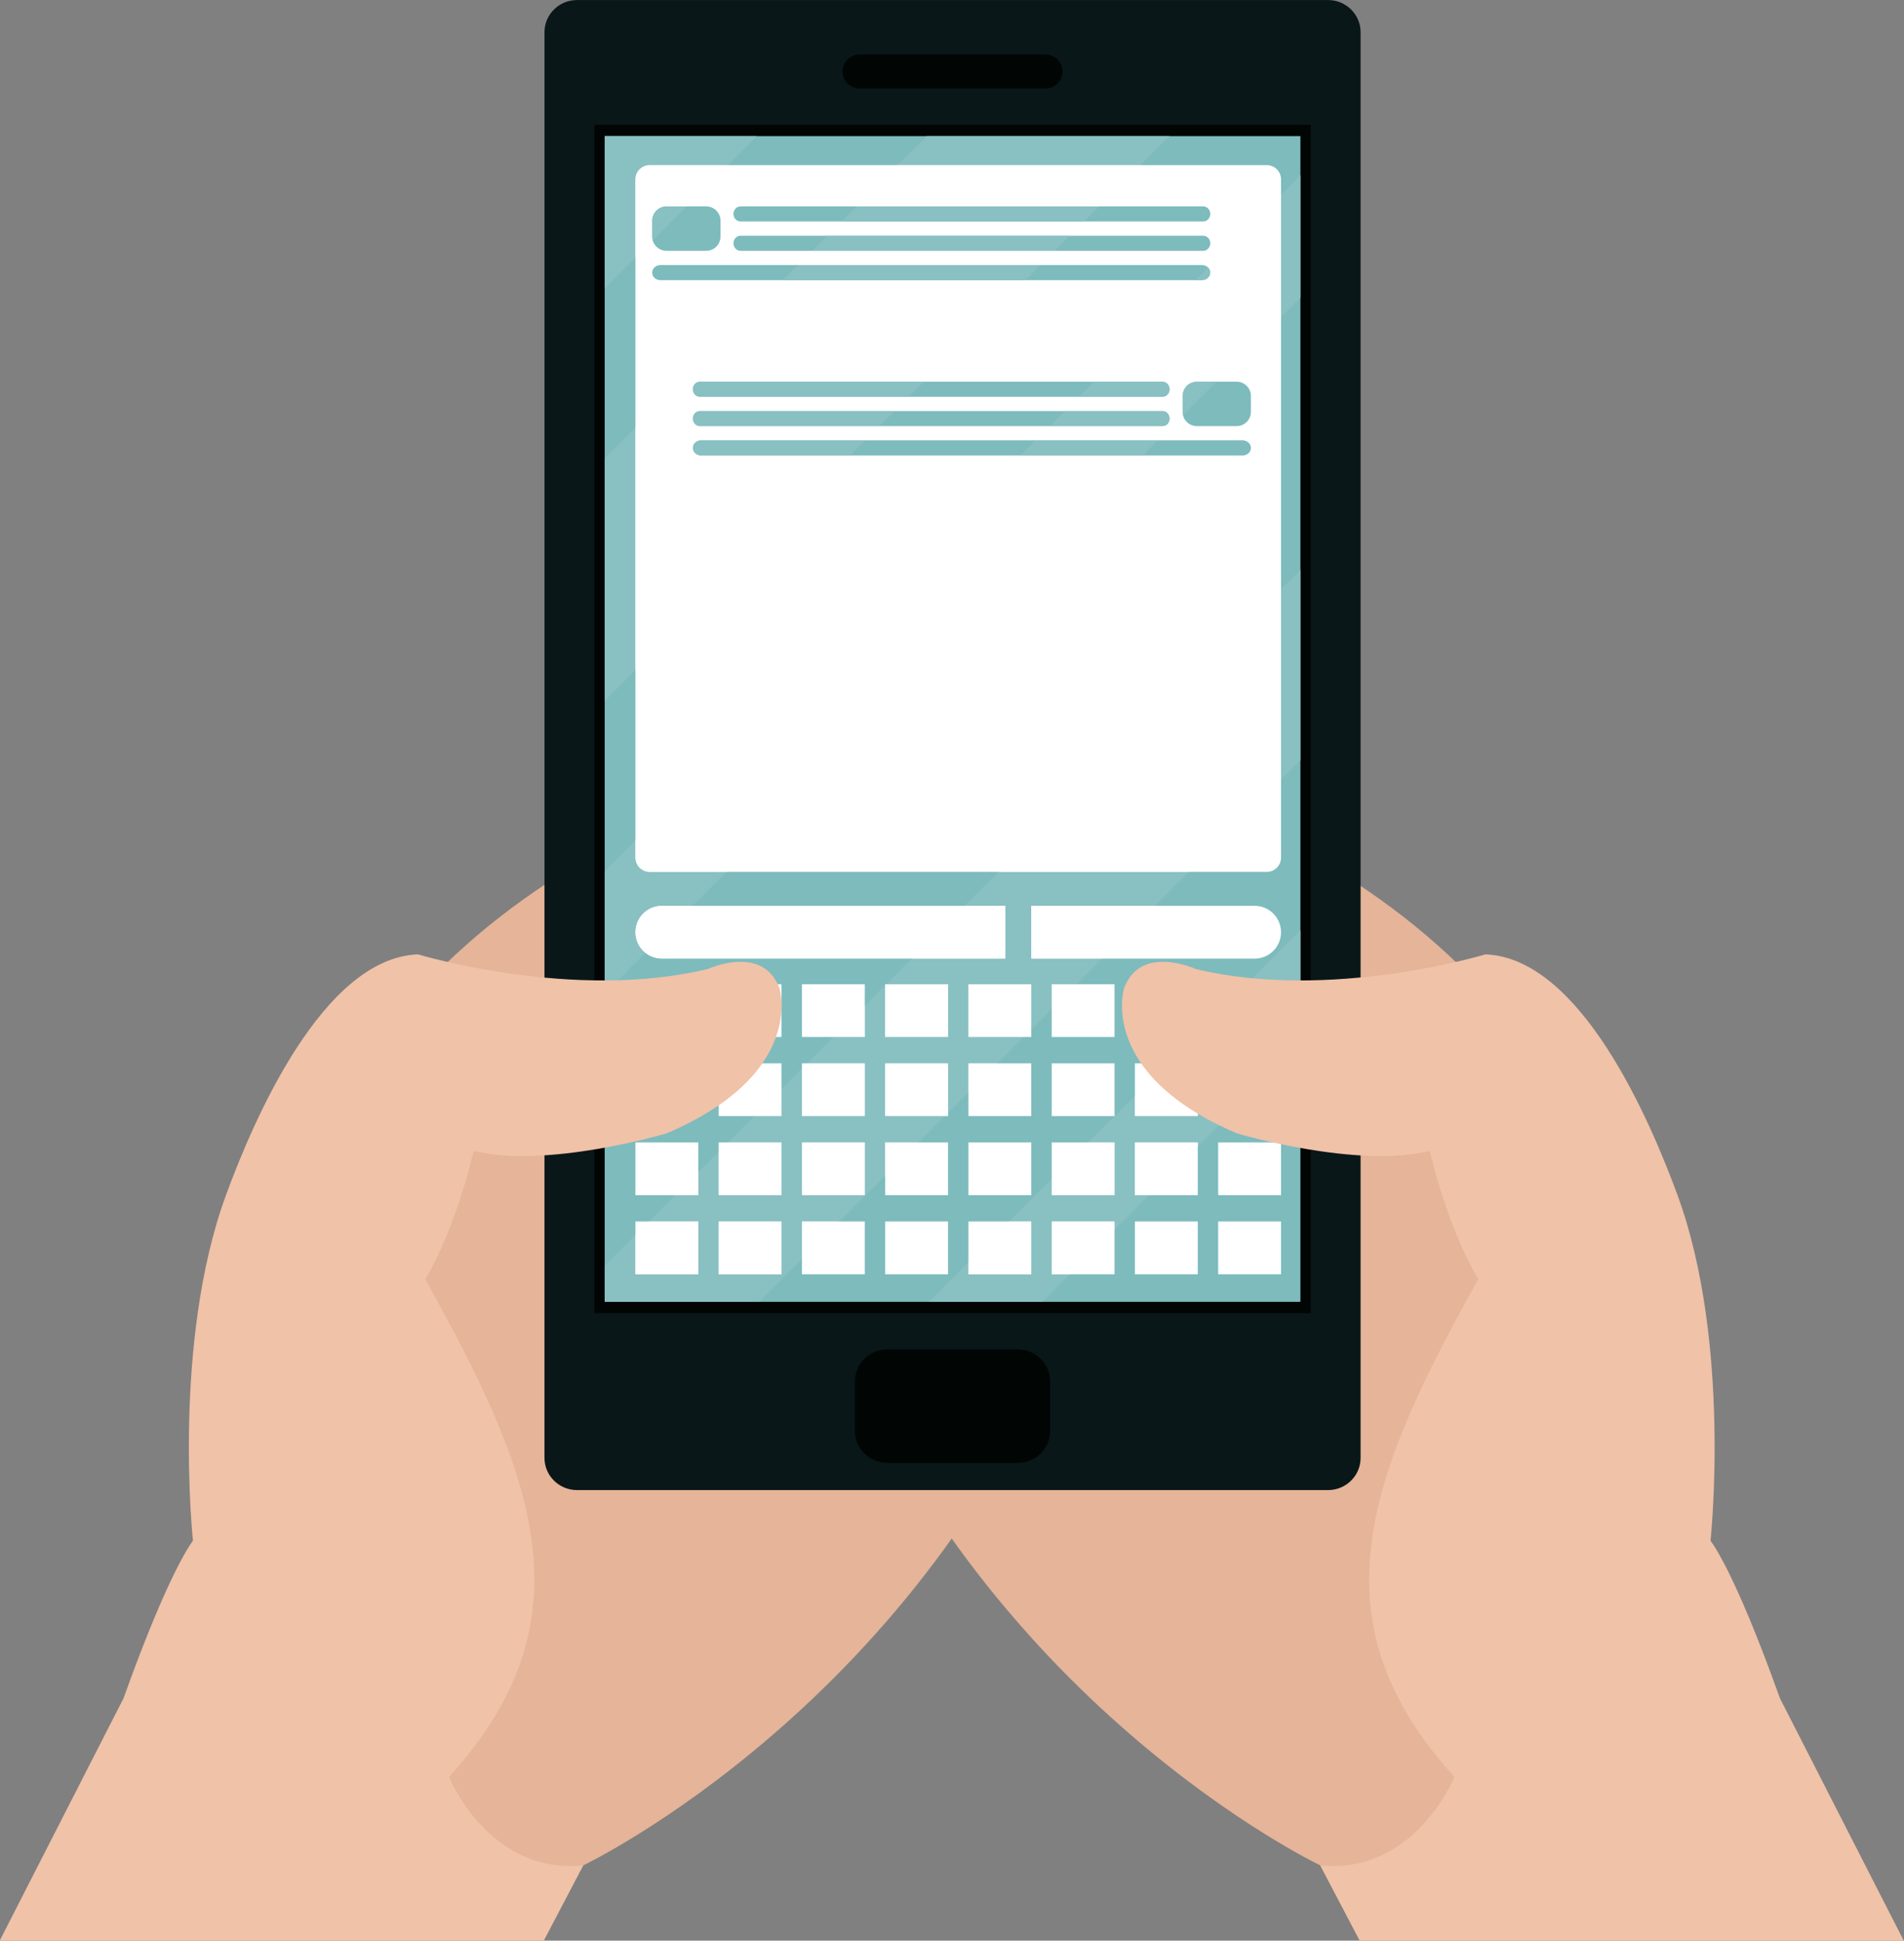 <?xml version="1.0" encoding="UTF-8"?><svg xmlns="http://www.w3.org/2000/svg" xmlns:xlink="http://www.w3.org/1999/xlink" height="369.6" preserveAspectRatio="xMidYMid meet" version="1.0" viewBox="31.3 27.8 362.7 369.6" width="362.7" zoomAndPan="magnify"><rect x="31.3" y="27.8" width="362.7" height="369.6" fill="#808080" stroke="none"/><g><g id="change1_1"><path d="M 282.809 383.066 L 290.328 397.391 L 393.734 397.391 L 350.012 334.418 L 339.055 263.441 C 321.348 189.492 235.766 173.117 235.766 173.117 L 189.008 276.633 C 217.539 352.02 282.809 383.066 282.809 383.066" fill="#e5b499"/></g><g id="change1_2"><path d="M 134.871 397.391 L 142.391 383.066 C 142.391 383.066 207.66 352.02 236.191 276.633 L 189.434 173.117 C 189.434 173.117 103.852 189.492 86.145 263.441 L 75.188 334.418 L 31.469 397.391 L 134.871 397.391" fill="#e5b499"/></g><g id="change2_1"><path d="M 290.484 305.457 C 290.484 308.844 287.711 311.586 284.293 311.586 L 141.215 311.586 C 137.793 311.586 135.02 308.844 135.02 305.457 L 135.02 33.938 C 135.02 30.555 137.793 27.809 141.215 27.809 L 284.293 27.809 C 287.711 27.809 290.484 30.555 290.484 33.938 L 290.484 305.457" fill="#091719"/></g><g id="change3_1"><path d="M 280.996 277.891 L 144.508 277.891 L 144.508 51.562 L 280.996 51.562 L 280.996 277.891 M 229.891 275.73 L 279.016 275.73 L 279.016 53.723 L 146.488 53.723 L 146.488 275.73 L 229.891 275.73" fill="#010604"/></g><g id="change3_2"><path d="M 225.234 306.398 L 200.273 306.398 C 196.891 306.398 194.152 303.656 194.152 300.277 L 194.152 290.922 C 194.152 287.543 196.891 284.801 200.273 284.801 L 225.234 284.801 C 228.613 284.801 231.355 287.543 231.355 290.922 L 231.355 300.277 C 231.355 303.656 228.613 306.398 225.234 306.398" fill="#010604"/></g><g id="change3_3"><path d="M 230.461 44.652 L 195.043 44.652 C 193.254 44.652 191.805 43.203 191.805 41.414 C 191.805 39.625 193.254 38.176 195.043 38.176 L 230.461 38.176 C 232.25 38.176 233.699 39.625 233.699 41.414 C 233.699 43.203 232.25 44.652 230.461 44.652" fill="#010604"/></g><g id="change4_1"><path d="M 146.488 275.73 L 279.016 275.73 L 279.016 53.723 L 146.488 53.723 Z M 146.488 275.73" fill="#7dbbbd"/></g><g id="change5_1"><path d="M 164.316 225.297 L 152.344 225.297 L 152.344 215.242 L 164.316 215.242 L 164.316 225.297" fill="#fff"/></g><g id="change5_2"><path d="M 180.176 225.297 L 168.203 225.297 L 168.203 215.242 L 180.176 215.242 L 180.176 225.297" fill="#fff"/></g><g id="change5_3"><path d="M 184.062 225.297 L 196.035 225.297 L 196.035 215.242 L 184.062 215.242 Z M 184.062 225.297" fill="#fff"/></g><g id="change5_4"><path d="M 199.922 225.297 L 211.895 225.297 L 211.895 215.242 L 199.922 215.242 Z M 199.922 225.297" fill="#fff"/></g><g id="change5_5"><path d="M 215.781 225.297 L 227.75 225.297 L 227.75 215.242 L 215.781 215.242 Z M 215.781 225.297" fill="#fff"/></g><g id="change5_6"><path d="M 231.641 225.297 L 243.609 225.297 L 243.609 215.242 L 231.641 215.242 Z M 231.641 225.297" fill="#fff"/></g><g id="change5_7"><path d="M 247.496 225.297 L 259.469 225.297 L 259.469 215.242 L 247.496 215.242 Z M 247.496 225.297" fill="#fff"/></g><g id="change5_8"><path d="M 263.355 225.297 L 275.328 225.297 L 275.328 215.242 L 263.355 215.242 Z M 263.355 225.297" fill="#fff"/></g><g id="change5_9"><path d="M 164.316 240.363 L 152.344 240.363 L 152.344 230.305 L 164.316 230.305 L 164.316 240.363" fill="#fff"/></g><g id="change5_10"><path d="M 168.203 240.363 L 180.176 240.363 L 180.176 230.305 L 168.203 230.305 Z M 168.203 240.363" fill="#fff"/></g><g id="change5_11"><path d="M 184.062 240.363 L 196.035 240.363 L 196.035 230.305 L 184.062 230.305 Z M 184.062 240.363" fill="#fff"/></g><g id="change5_12"><path d="M 199.922 240.363 L 211.895 240.363 L 211.895 230.305 L 199.922 230.305 Z M 199.922 240.363" fill="#fff"/></g><g id="change5_13"><path d="M 215.781 240.363 L 227.75 240.363 L 227.75 230.305 L 215.781 230.305 Z M 215.781 240.363" fill="#fff"/></g><g id="change5_14"><path d="M 231.641 240.363 L 243.609 240.363 L 243.609 230.305 L 231.641 230.305 Z M 231.641 240.363" fill="#fff"/></g><g id="change5_15"><path d="M 247.496 240.363 L 259.469 240.363 L 259.469 230.305 L 247.496 230.305 Z M 247.496 240.363" fill="#fff"/></g><g id="change5_16"><path d="M 263.355 240.363 L 275.328 240.363 L 275.328 230.305 L 263.355 230.305 Z M 263.355 240.363" fill="#fff"/></g><g id="change5_17"><path d="M 152.344 255.426 L 164.316 255.426 L 164.316 245.371 L 152.344 245.371 Z M 152.344 255.426" fill="#fff"/></g><g id="change5_18"><path d="M 168.203 255.426 L 180.176 255.426 L 180.176 245.371 L 168.203 245.371 Z M 168.203 255.426" fill="#fff"/></g><g id="change5_19"><path d="M 184.062 255.426 L 196.035 255.426 L 196.035 245.371 L 184.062 245.371 Z M 184.062 255.426" fill="#fff"/></g><g id="change5_20"><path d="M 199.922 255.426 L 211.895 255.426 L 211.895 245.371 L 199.922 245.371 Z M 199.922 255.426" fill="#fff"/></g><g id="change5_21"><path d="M 227.754 255.426 L 215.781 255.426 L 215.781 245.371 L 227.754 245.371 L 227.754 255.426" fill="#fff"/></g><g id="change5_22"><path d="M 231.641 255.426 L 243.609 255.426 L 243.609 245.371 L 231.641 245.371 Z M 231.641 255.426" fill="#fff"/></g><g id="change5_23"><path d="M 247.496 255.426 L 259.469 255.426 L 259.469 245.371 L 247.496 245.371 Z M 247.496 255.426" fill="#fff"/></g><g id="change5_24"><path d="M 275.328 255.426 L 263.355 255.426 L 263.355 245.371 L 275.328 245.371 L 275.328 255.426" fill="#fff"/></g><g id="change5_25"><path d="M 152.344 270.488 L 164.316 270.488 L 164.316 260.434 L 152.344 260.434 Z M 152.344 270.488" fill="#fff"/></g><g id="change5_26"><path d="M 168.203 270.488 L 180.176 270.488 L 180.176 260.434 L 168.203 260.434 Z M 168.203 270.488" fill="#fff"/></g><g id="change5_27"><path d="M 184.062 270.488 L 196.035 270.488 L 196.035 260.434 L 184.062 260.434 Z M 184.062 270.488" fill="#fff"/></g><g id="change5_28"><path d="M 211.895 270.488 L 199.922 270.488 L 199.922 260.434 L 211.895 260.434 L 211.895 270.488" fill="#fff"/></g><g id="change5_29"><path d="M 215.781 270.488 L 227.75 270.488 L 227.75 260.434 L 215.781 260.434 Z M 215.781 270.488" fill="#fff"/></g><g id="change5_30"><path d="M 231.641 270.488 L 243.609 270.488 L 243.609 260.434 L 231.641 260.434 Z M 231.641 270.488" fill="#fff"/></g><g id="change5_31"><path d="M 259.469 270.488 L 247.5 270.488 L 247.5 260.434 L 259.469 260.434 L 259.469 270.488" fill="#fff"/></g><g id="change5_32"><path d="M 275.328 270.488 L 263.355 270.488 L 263.355 260.434 L 275.328 260.434 L 275.328 270.488" fill="#fff"/></g><g id="change5_33"><path d="M 157.371 200.316 C 154.594 200.316 152.344 202.566 152.344 205.344 C 152.344 208.121 154.594 210.371 157.371 210.371 L 222.82 210.371 L 222.82 200.316 L 157.371 200.316" fill="#fff"/></g><g id="change5_34"><path d="M 270.301 200.316 L 227.754 200.316 L 227.754 210.371 L 270.301 210.371 C 273.078 210.371 275.328 208.121 275.328 205.344 C 275.328 202.566 273.078 200.316 270.301 200.316" fill="#fff"/></g><g id="change5_35"><path d="M 275.328 191.137 C 275.328 192.637 274.113 193.852 272.613 193.852 L 155.059 193.852 C 153.559 193.852 152.344 192.637 152.344 191.137 L 152.344 61.961 C 152.344 60.461 153.559 59.246 155.059 59.246 L 272.613 59.246 C 274.113 59.246 275.328 60.461 275.328 61.961 L 275.328 191.137" fill="#fff"/></g><g id="change4_2"><path d="M 261.848 68.543 C 261.848 69.336 261.246 69.98 260.512 69.98 L 172.359 69.98 C 171.621 69.98 171.02 69.336 171.02 68.543 C 171.02 67.75 171.621 67.109 172.359 67.109 L 260.512 67.109 C 261.246 67.109 261.848 67.75 261.848 68.543" fill="#7dbbbd"/></g><g id="change4_3"><path d="M 261.848 74.133 C 261.848 74.926 261.246 75.566 260.512 75.566 L 172.359 75.566 C 171.621 75.566 171.02 74.926 171.02 74.133 C 171.02 73.34 171.621 72.695 172.359 72.695 L 260.512 72.695 C 261.246 72.695 261.848 73.34 261.848 74.133" fill="#7dbbbd"/></g><g id="change4_4"><path d="M 261.848 79.719 C 261.848 80.512 261.145 81.156 260.281 81.156 L 157.102 81.156 C 156.238 81.156 155.539 80.512 155.539 79.719 C 155.539 78.926 156.238 78.281 157.102 78.281 L 260.281 78.281 C 261.145 78.281 261.848 78.926 261.848 79.719" fill="#7dbbbd"/></g><g id="change4_5"><path d="M 168.547 72.852 C 168.547 74.352 167.332 75.566 165.832 75.566 L 158.254 75.566 C 156.754 75.566 155.539 74.352 155.539 72.852 L 155.539 69.824 C 155.539 68.324 156.754 67.109 158.254 67.109 L 165.832 67.109 C 167.332 67.109 168.547 68.324 168.547 69.824 L 168.547 72.852" fill="#7dbbbd"/></g><g id="change4_6"><path d="M 163.277 101.93 C 163.277 102.723 163.879 103.367 164.617 103.367 L 252.77 103.367 C 253.508 103.367 254.105 102.723 254.105 101.93 C 254.105 101.137 253.508 100.496 252.77 100.496 L 164.617 100.496 C 163.879 100.496 163.277 101.137 163.277 101.93" fill="#7dbbbd"/></g><g id="change4_7"><path d="M 163.277 107.52 C 163.277 108.312 163.879 108.953 164.617 108.953 L 252.77 108.953 C 253.508 108.953 254.105 108.312 254.105 107.52 C 254.105 106.727 253.508 106.082 252.77 106.082 L 164.617 106.082 C 163.879 106.082 163.277 106.727 163.277 107.52" fill="#7dbbbd"/></g><g id="change4_8"><path d="M 163.277 113.105 C 163.277 113.898 163.98 114.543 164.844 114.543 L 268.023 114.543 C 268.887 114.543 269.59 113.898 269.59 113.105 C 269.59 112.312 268.887 111.668 268.023 111.668 L 164.844 111.668 C 163.98 111.668 163.277 112.312 163.277 113.105" fill="#7dbbbd"/></g><g id="change4_9"><path d="M 256.578 106.238 C 256.578 107.738 257.793 108.953 259.293 108.953 L 266.875 108.953 C 268.375 108.953 269.59 107.738 269.59 106.238 L 269.59 103.211 C 269.59 101.711 268.375 100.496 266.875 100.496 L 259.293 100.496 C 257.793 100.496 256.578 101.711 256.578 103.211 L 256.578 106.238" fill="#7dbbbd"/></g><g id="change6_1"><path d="M 146.488 82.703 L 146.488 53.723 L 175.469 53.723 C 173.629 55.562 171.785 57.402 169.945 59.246 L 155.059 59.246 C 153.559 59.246 152.344 60.461 152.344 61.961 L 152.344 76.848 C 150.395 78.801 148.441 80.75 146.488 82.703" fill="#89c0c2"/></g><g id="change5_36"><path d="M 152.344 76.848 L 152.344 61.961 C 152.344 60.461 153.559 59.246 155.059 59.246 L 169.945 59.246 C 167.324 61.867 164.703 64.488 162.086 67.109 L 158.254 67.109 C 156.754 67.109 155.539 68.324 155.539 69.824 L 155.539 72.852 C 155.539 73.098 155.57 73.336 155.633 73.562 C 154.535 74.656 153.441 75.754 152.344 76.848" fill="#fff"/></g><g id="change6_2"><path d="M 155.633 73.562 C 155.57 73.336 155.539 73.098 155.539 72.852 L 155.539 69.824 C 155.539 68.324 156.754 67.109 158.254 67.109 L 162.086 67.109 C 159.934 69.258 157.781 71.41 155.633 73.562" fill="#89c0c2"/></g><g id="change6_3"><path d="M 146.488 161.312 L 146.488 115.078 L 152.344 109.223 L 152.344 155.457 C 150.395 157.41 148.441 159.363 146.488 161.312 M 248.559 59.246 L 202.32 59.246 L 207.844 53.723 L 254.078 53.723 C 252.238 55.562 250.398 57.402 248.559 59.246" fill="#89c0c2"/></g><g id="change5_37"><path d="M 152.344 155.457 L 152.344 109.223 L 180.41 81.156 L 226.648 81.156 C 220.203 87.602 213.754 94.051 207.309 100.496 L 164.617 100.496 C 163.879 100.496 163.277 101.137 163.277 101.93 C 163.277 102.723 163.879 103.367 164.617 103.367 L 204.438 103.367 C 203.531 104.273 202.629 105.176 201.723 106.082 L 164.617 106.082 C 163.879 106.082 163.277 106.727 163.277 107.52 C 163.277 108.312 163.879 108.953 164.617 108.953 L 198.852 108.953 C 197.945 109.859 197.043 110.762 196.137 111.668 L 164.844 111.668 C 163.98 111.668 163.277 112.312 163.277 113.105 C 163.277 113.898 163.98 114.543 164.844 114.543 L 193.262 114.543 C 186.141 121.664 179.02 128.785 171.898 135.906 C 165.379 142.422 158.863 148.941 152.344 155.457 M 229.523 78.281 L 183.285 78.281 L 186 75.566 L 232.234 75.566 C 231.332 76.473 230.426 77.375 229.523 78.281 M 235.109 72.695 L 188.871 72.695 L 191.586 69.98 L 237.82 69.98 C 236.918 70.887 236.012 71.789 235.109 72.695 M 240.695 67.109 L 194.457 67.109 L 202.32 59.246 L 248.559 59.246 C 245.938 61.863 243.312 64.488 240.695 67.109" fill="#fff"/></g><g id="change6_4"><path d="M 237.82 69.98 L 191.586 69.98 L 194.457 67.109 L 240.695 67.109 C 239.734 68.066 238.777 69.023 237.82 69.98" fill="#89c0c2"/></g><g id="change6_5"><path d="M 232.234 75.566 L 186 75.566 L 188.871 72.695 L 235.109 72.695 C 234.152 73.652 233.195 74.609 232.234 75.566" fill="#89c0c2"/></g><g id="change6_6"><path d="M 226.648 81.156 L 180.41 81.156 L 183.285 78.281 L 229.523 78.281 C 228.566 79.238 227.605 80.195 226.648 81.156" fill="#89c0c2"/></g><g id="change6_7"><path d="M 204.438 103.367 L 164.617 103.367 C 163.879 103.367 163.277 102.723 163.277 101.93 C 163.277 101.137 163.879 100.496 164.617 100.496 L 207.309 100.496 C 206.352 101.453 205.395 102.41 204.438 103.367" fill="#89c0c2"/></g><g id="change6_8"><path d="M 198.852 108.953 L 164.617 108.953 C 163.879 108.953 163.277 108.312 163.277 107.52 C 163.277 106.727 163.879 106.082 164.617 106.082 L 201.723 106.082 C 200.766 107.039 199.809 107.996 198.852 108.953" fill="#89c0c2"/></g><g id="change6_9"><path d="M 193.262 114.543 L 164.844 114.543 C 163.98 114.543 163.277 113.898 163.277 113.105 C 163.277 112.312 163.98 111.668 164.844 111.668 L 196.137 111.668 C 195.18 112.625 194.219 113.586 193.262 114.543" fill="#89c0c2"/></g><g id="change6_10"><path d="M 146.488 217.031 L 146.488 193.688 C 148.441 191.734 150.395 189.785 152.344 187.832 L 152.344 191.137 C 152.344 192.637 153.559 193.852 155.059 193.852 L 169.672 193.852 L 163.207 200.316 L 157.371 200.316 C 154.594 200.316 152.344 202.566 152.344 205.344 C 152.344 206.938 153.086 208.359 154.242 209.277 L 146.488 217.031" fill="#89c0c2"/></g><g id="change5_38"><path d="M 154.242 209.277 C 153.086 208.359 152.344 206.938 152.344 205.344 C 152.344 202.566 154.594 200.316 157.371 200.316 L 163.207 200.316 L 154.242 209.277" fill="#fff"/></g><g id="change5_39"><path d="M 169.672 193.852 L 155.059 193.852 C 153.559 193.852 152.344 192.637 152.344 191.137 L 152.344 187.832 C 176.242 163.934 200.141 140.035 224.039 116.141 L 225.637 114.543 L 248.98 114.543 L 169.672 193.852" fill="#fff"/></g><g id="change6_11"><path d="M 275.328 88.191 L 275.328 64.848 L 279.016 61.16 L 279.016 84.504 L 275.328 88.191" fill="#89c0c2"/></g><g id="change5_40"><path d="M 251.852 111.668 L 228.512 111.668 L 231.223 108.953 L 252.77 108.953 C 253.508 108.953 254.105 108.312 254.105 107.52 C 254.105 106.727 253.508 106.082 252.77 106.082 L 234.098 106.082 L 236.809 103.367 L 252.77 103.367 C 253.508 103.367 254.105 102.723 254.105 101.93 C 254.105 101.137 253.508 100.496 252.77 100.496 L 239.684 100.496 L 259.02 81.156 L 260.281 81.156 C 261.145 81.156 261.848 80.512 261.848 79.719 C 261.848 79.344 261.691 79 261.434 78.742 L 275.328 64.848 L 275.328 88.191 L 263.023 100.496 L 259.293 100.496 C 257.793 100.496 256.578 101.711 256.578 103.211 L 256.578 106.238 C 256.578 106.457 256.605 106.668 256.652 106.867 L 251.852 111.668" fill="#fff"/></g><g id="change6_12"><path d="M 260.281 81.156 L 259.02 81.156 L 261.434 78.742 C 261.691 79 261.848 79.344 261.848 79.719 C 261.848 80.512 261.145 81.156 260.281 81.156" fill="#89c0c2"/></g><g id="change6_13"><path d="M 252.77 103.367 L 236.809 103.367 L 239.684 100.496 L 252.77 100.496 C 253.508 100.496 254.105 101.137 254.105 101.93 C 254.105 102.723 253.508 103.367 252.77 103.367" fill="#89c0c2"/></g><g id="change6_14"><path d="M 252.77 108.953 L 231.223 108.953 L 234.098 106.082 L 252.77 106.082 C 253.508 106.082 254.105 106.727 254.105 107.52 C 254.105 108.312 253.508 108.953 252.77 108.953" fill="#89c0c2"/></g><g id="change6_15"><path d="M 248.98 114.543 L 225.637 114.543 L 228.512 111.668 L 251.852 111.668 L 248.98 114.543" fill="#89c0c2"/></g><g id="change6_16"><path d="M 256.652 106.867 C 256.605 106.668 256.578 106.457 256.578 106.238 L 256.578 103.211 C 256.578 101.711 257.793 100.496 259.293 100.496 L 263.023 100.496 L 256.652 106.867" fill="#89c0c2"/></g><g id="change6_17"><path d="M 175.902 275.73 L 146.488 275.73 L 146.488 268.84 L 152.344 262.984 L 152.344 270.488 L 164.316 270.488 L 164.316 260.434 L 154.898 260.434 L 159.906 255.426 L 164.316 255.426 L 164.316 251.016 L 168.203 247.129 L 168.203 255.426 L 180.176 255.426 L 180.176 245.371 L 169.961 245.371 L 174.969 240.363 L 180.176 240.363 L 180.176 235.156 L 184.062 231.27 L 184.062 240.363 L 196.035 240.363 L 196.035 230.305 L 185.023 230.305 L 190.031 225.297 L 196.035 225.297 L 196.035 219.297 L 199.922 215.41 L 199.922 225.297 L 211.895 225.297 L 211.895 215.242 L 200.09 215.242 L 204.961 210.371 L 222.82 210.371 L 222.82 200.316 L 215.016 200.316 L 221.48 193.852 L 257.781 193.852 C 255.629 196.004 253.473 198.16 251.316 200.316 L 227.754 200.316 L 227.754 210.371 L 241.262 210.371 C 239.637 211.996 238.016 213.617 236.391 215.242 L 231.641 215.242 L 231.641 219.992 C 230.344 221.289 229.051 222.586 227.754 223.883 L 227.754 215.242 L 215.781 215.242 L 215.781 225.297 L 226.336 225.297 C 224.664 226.969 222.996 228.637 221.328 230.305 L 215.781 230.305 L 215.781 235.852 C 214.484 237.148 213.191 238.441 211.895 239.738 L 211.895 230.305 L 199.922 230.305 L 199.922 240.363 L 211.27 240.363 C 209.602 242.031 207.934 243.699 206.262 245.371 L 199.922 245.371 L 199.922 251.711 C 197.016 254.617 194.105 257.527 191.199 260.434 L 184.062 260.434 L 184.062 267.57 C 181.941 269.691 179.82 271.809 177.699 273.93 L 175.902 275.73 M 168.203 260.434 L 168.203 270.488 L 180.176 270.488 L 180.176 260.434 L 168.203 260.434 M 184.062 245.371 L 184.062 255.426 L 196.035 255.426 L 196.035 245.371 L 184.062 245.371 M 275.328 176.305 L 275.328 140.004 L 279.016 136.316 L 279.016 172.617 C 277.785 173.848 276.559 175.074 275.328 176.305" fill="#89c0c2"/></g><g id="change5_41"><path d="M 196.035 225.297 L 190.031 225.297 L 196.035 219.297 L 196.035 225.297" fill="#fff"/></g><g id="change5_42"><path d="M 211.895 225.297 L 199.922 225.297 L 199.922 215.41 L 200.09 215.242 L 211.895 215.242 L 211.895 225.297" fill="#fff"/></g><g id="change5_43"><path d="M 226.336 225.297 L 215.781 225.297 L 215.781 215.242 L 227.754 215.242 L 227.754 223.883 C 227.281 224.352 226.809 224.824 226.336 225.297" fill="#fff"/></g><g id="change5_44"><path d="M 231.641 219.992 L 231.641 215.242 L 236.391 215.242 C 234.809 216.824 233.223 218.41 231.641 219.992" fill="#fff"/></g><g id="change5_45"><path d="M 180.176 240.363 L 174.969 240.363 L 180.176 235.156 L 180.176 240.363" fill="#fff"/></g><g id="change5_46"><path d="M 196.035 240.363 L 184.062 240.363 L 184.062 231.27 L 185.023 230.305 L 196.035 230.305 L 196.035 240.363" fill="#fff"/></g><g id="change5_47"><path d="M 211.27 240.363 L 199.922 240.363 L 199.922 230.305 L 211.895 230.305 L 211.895 239.738 C 211.688 239.945 211.477 240.156 211.27 240.363" fill="#fff"/></g><g id="change5_48"><path d="M 215.781 235.852 L 215.781 230.305 L 221.328 230.305 C 219.477 232.156 217.629 234.004 215.781 235.852" fill="#fff"/></g><g id="change5_49"><path d="M 164.316 255.426 L 159.906 255.426 L 164.316 251.016 L 164.316 255.426" fill="#fff"/></g><g id="change5_50"><path d="M 180.176 255.426 L 168.203 255.426 L 168.203 247.129 L 169.961 245.371 L 180.176 245.371 L 180.176 255.426" fill="#fff"/></g><g id="change5_51"><path d="M 184.062 255.426 L 196.035 255.426 L 196.035 245.371 L 184.062 245.371 Z M 184.062 255.426" fill="#fff"/></g><g id="change5_52"><path d="M 199.922 251.711 L 199.922 245.371 L 206.262 245.371 C 204.148 247.484 202.035 249.598 199.922 251.711" fill="#fff"/></g><g id="change5_53"><path d="M 164.316 270.488 L 152.344 270.488 L 152.344 262.984 L 154.898 260.434 L 164.316 260.434 L 164.316 270.488" fill="#fff"/></g><g id="change5_54"><path d="M 168.203 270.488 L 180.176 270.488 L 180.176 260.434 L 168.203 260.434 Z M 168.203 270.488" fill="#fff"/></g><g id="change5_55"><path d="M 184.062 267.57 L 184.062 260.434 L 191.199 260.434 C 188.82 262.812 186.441 265.191 184.062 267.57" fill="#fff"/></g><g id="change5_56"><path d="M 222.82 210.371 L 204.961 210.371 L 215.016 200.316 L 222.82 200.316 L 222.82 210.371" fill="#fff"/></g><g id="change5_57"><path d="M 241.262 210.371 L 227.754 210.371 L 227.754 200.316 L 251.316 200.316 C 247.969 203.668 244.613 207.02 241.262 210.371" fill="#fff"/></g><g id="change5_58"><path d="M 257.781 193.852 L 221.48 193.852 L 275.328 140.004 L 275.328 176.305 C 269.48 182.156 263.633 188 257.781 193.852" fill="#fff"/></g><g id="change6_18"><path d="M 229.891 275.73 L 208.273 275.73 L 215.781 268.227 L 215.781 270.488 L 227.754 270.488 L 227.754 260.434 L 223.574 260.434 L 231.641 252.367 L 231.641 255.426 L 243.609 255.426 L 243.609 245.371 L 238.637 245.371 L 247.496 236.508 L 247.496 240.363 L 259.469 240.363 L 259.469 230.305 L 253.699 230.305 L 258.707 225.297 L 259.469 225.297 L 259.469 224.535 L 263.355 220.648 L 263.355 225.297 L 275.328 225.297 L 275.328 215.242 L 268.766 215.242 L 279.016 204.992 L 279.016 226.605 L 275.316 230.305 L 263.355 230.305 L 263.355 240.363 L 265.262 240.363 L 259.469 246.152 L 259.469 245.371 L 247.496 245.371 L 247.496 255.426 L 250.199 255.426 L 243.609 262.012 L 243.609 260.434 L 231.641 260.434 L 231.641 270.488 L 235.133 270.488 L 229.891 275.73" fill="#89c0c2"/></g><g id="change5_59"><path d="M 259.469 225.297 L 258.707 225.297 L 259.469 224.535 L 259.469 225.297" fill="#fff"/></g><g id="change5_60"><path d="M 275.328 225.297 L 263.355 225.297 L 263.355 220.648 L 268.766 215.242 L 275.328 215.242 L 275.328 225.297" fill="#fff"/></g><g id="change5_61"><path d="M 259.469 240.363 L 247.496 240.363 L 247.496 236.508 L 253.699 230.305 L 259.469 230.305 L 259.469 240.363" fill="#fff"/></g><g id="change5_62"><path d="M 265.262 240.363 L 263.355 240.363 L 263.355 230.305 L 275.316 230.305 L 265.262 240.363" fill="#fff"/></g><g id="change5_63"><path d="M 243.609 255.426 L 231.641 255.426 L 231.641 252.367 L 238.637 245.371 L 243.609 245.371 L 243.609 255.426" fill="#fff"/></g><g id="change5_64"><path d="M 250.199 255.426 L 247.496 255.426 L 247.496 245.371 L 259.469 245.371 L 259.469 246.152 L 250.199 255.426" fill="#fff"/></g><g id="change5_65"><path d="M 227.754 270.488 L 215.781 270.488 L 215.781 268.227 L 223.574 260.434 L 227.754 260.434 L 227.754 270.488" fill="#fff"/></g><g id="change5_66"><path d="M 235.133 270.488 L 231.641 270.488 L 231.641 260.434 L 243.609 260.434 L 243.609 262.012 L 235.133 270.488" fill="#fff"/></g><g id="change7_1"><path d="M 266.953 243.664 C 266.953 243.664 289.84 250.449 303.664 246.992 C 303.664 246.992 306.84 261.258 312.895 271.434 C 291.672 309.359 281.32 336.469 308.355 366.234 C 308.355 366.234 300.785 384.855 282.809 383.066 L 290.328 397.391 L 393.949 397.391 L 370.363 351.23 C 361.527 326.5 357.141 321.234 357.141 321.234 C 357.141 321.234 361.191 283.562 350.852 255.398 C 345.566 241.012 332.359 210.23 314.258 209.559 C 314.258 209.559 284.66 218.555 259.043 212.332 C 259.043 212.332 248.602 207.539 245.441 215.969 C 245.441 215.969 240.199 232.266 266.953 243.664" fill="#f0c2a8"/></g><g id="change7_2"><path d="M 31.25 397.391 L 134.871 397.391 L 142.391 383.066 C 124.414 384.855 116.844 366.234 116.844 366.234 C 143.879 336.469 133.531 309.359 112.305 271.434 C 118.363 261.258 121.539 246.992 121.539 246.992 C 135.359 250.449 158.246 243.664 158.246 243.664 C 185 232.266 179.762 215.969 179.762 215.969 C 176.598 207.539 166.16 212.332 166.16 212.332 C 140.543 218.555 110.941 209.559 110.941 209.559 C 92.84 210.23 79.633 241.012 74.352 255.398 C 64.012 283.562 68.059 321.234 68.059 321.234 C 68.059 321.234 63.672 326.5 54.836 351.23 L 31.25 397.391" fill="#f0c2a8"/></g></g></svg>